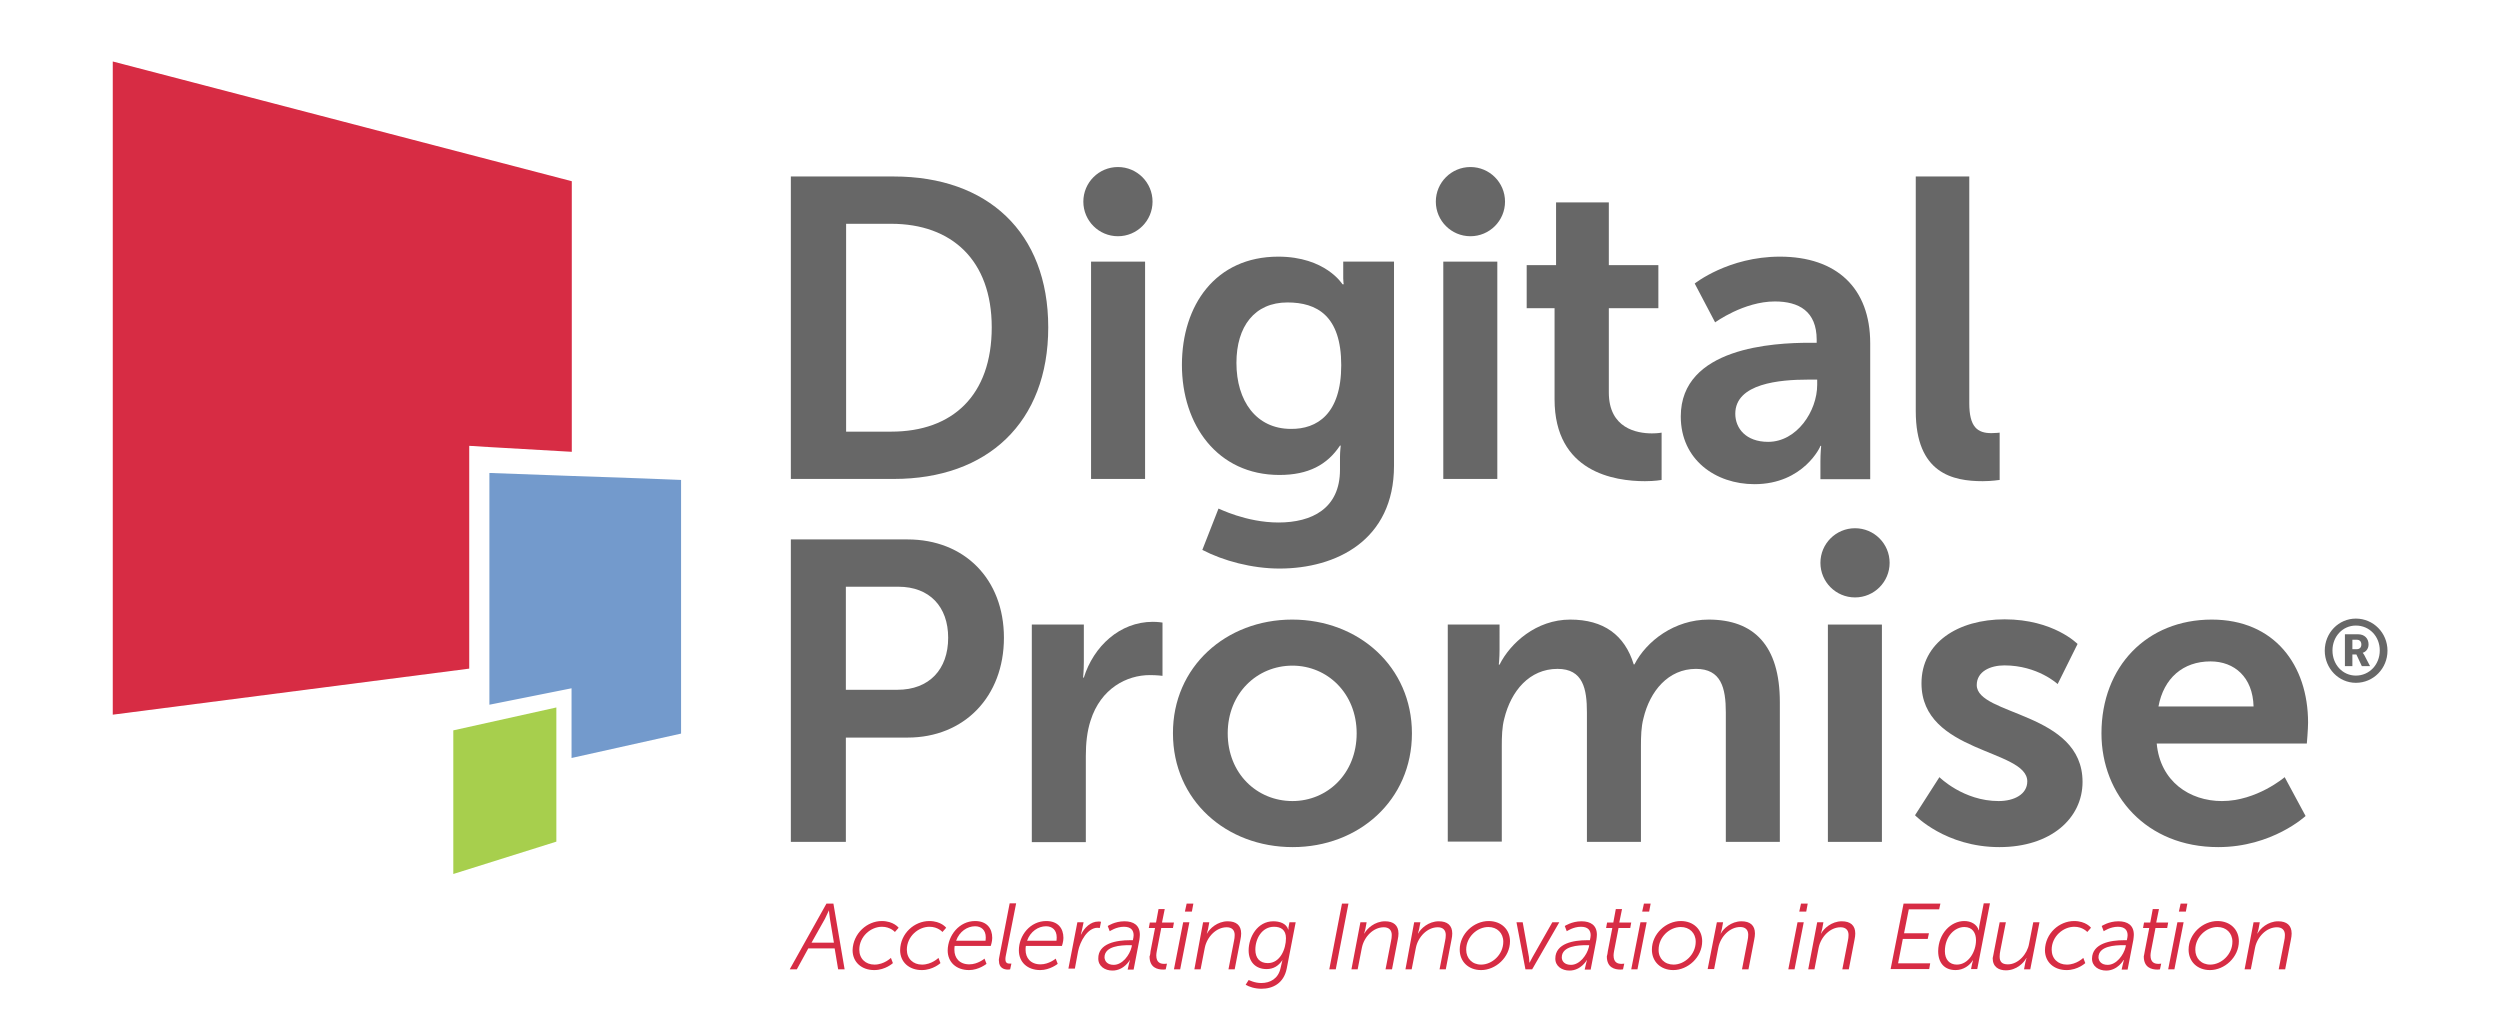 <?xml version="1.0" encoding="utf-8"?>
<!-- Generator: Adobe Illustrator 25.2.0, SVG Export Plug-In . SVG Version: 6.00 Build 0)  -->
<svg version="1.1" id="Layer_1" xmlns="http://www.w3.org/2000/svg" xmlns:xlink="http://www.w3.org/1999/xlink" x="0px" y="0px"
	 viewBox="0 0 1004.3 415.2" style="enable-background:new 0 0 1004.3 415.2;" xml:space="preserve">
<style type="text/css">
	.st0{fill:#D72C44;}
	.st1{fill:#A7CF4D;}
	.st2{fill:#739ACC;}
	.st3{fill:#676767;}
</style>
<g>
	<g>
		<polygon class="st0" points="188.5,189.7 188.5,179.1 196.6,179.6 229.7,181.5 229.7,181.5 229.7,72.8 45.3,24.7 45.3,287.1 
			188.5,268.6 		"/>
	</g>
	<polygon class="st1" points="223.5,284.2 182.1,293.4 182.1,351.1 223.5,338.1 	"/>
	<g>
		<g>
			<polygon class="st2" points="258.5,192.2 229.7,191.2 196.6,190 196.6,267.6 196.6,283.1 229.6,276.5 229.6,304.5 273.6,294.7 
				273.6,229.4 273.6,192.8 			"/>
		</g>
	</g>
	<g>
		<path class="st3" d="M317.7,70.9h41.4c37.5,0,62,22.3,62,60.6s-24.5,60.9-62,60.9h-41.4V70.9z M358,173.4
			c24.7,0,40.4-14.6,40.4-41.9c0-27-16.1-41.6-40.4-41.6h-18.1v83.5H358z"/>
		<path class="st3" d="M438.3,105.1H460v87.3h-21.7V105.1z"/>
		<path class="st3" d="M513.6,209.9c13.4,0,24.7-5.6,24.7-21.2v-5.1c0-2.1,0.3-4.6,0.3-4.6h-0.3c-5.1,7.7-12.7,11.8-24.3,11.8
			c-25,0-39.2-20.2-39.2-44.2s13.5-43.5,38.7-43.5c19,0,25.8,11.1,25.8,11.1h0.5c0,0-0.2-1-0.2-2.4v-6.7H560v82
			c0,30-23.3,41.3-46,41.3c-11,0-22.6-3.1-31-7.5l6.5-16.6C489.5,204.2,500.5,209.9,513.6,209.9z M538.8,146.7
			c0-19.9-9.8-25.2-21.6-25.2c-13.2,0-20.5,9.6-20.5,24.3c0,15.2,7.9,26.5,21.9,26.5C529,172.4,538.8,166.4,538.8,146.7z"/>
		<path class="st3" d="M579.8,105.1h21.7v87.3h-21.7V105.1z"/>
		<path class="st3" d="M624.6,123.8h-11.3v-17.3h11.8V81.3h21.2v25.2h19.9v17.3h-19.9v33.9c0,14.4,11.3,16.4,17.3,16.4
			c2.4,0,3.9-0.3,3.9-0.3v19c0,0-2.6,0.5-6.7,0.5c-12.2,0-36.3-3.6-36.3-32.9V123.8z"/>
		<path class="st3" d="M726.9,137.7h2.9v-1.2c0-11.5-7.2-15.4-16.8-15.4c-12.5,0-24,8.4-24,8.4l-8.2-15.6c0,0,13.5-10.8,34.2-10.8
			c22.9,0,36.3,12.7,36.3,34.8v54.6h-20v-7.2c0-3.4,0.3-6.2,0.3-6.2h-0.3c0.2,0-6.7,15.4-26.5,15.4c-15.6,0-29.6-9.8-29.6-27.2
			C675.2,139.5,712.7,137.7,726.9,137.7z M710.3,177.5c11.5,0,19.7-12.3,19.7-22.9v-2.1h-3.8c-11.1,0-29.1,1.5-29.1,13.7
			C697.1,172.1,701.4,177.5,710.3,177.5z"/>
		<path class="st3" d="M769.5,70.9h21.6V162c0,9.6,3.3,12,8.9,12c1.7,0,3.3-0.2,3.3-0.2v19c0,0-3.3,0.5-6.8,0.5
			c-12,0-26.9-3.1-26.9-28.1V70.9z"/>
	</g>
	<circle class="st3" cx="449.1" cy="81" r="13.9"/>
	<circle class="st3" cx="590.7" cy="81" r="13.9"/>
	<g>
		<path class="st3" d="M317.7,216.7h46.9c22.8,0,38.7,15.9,38.7,39.5c0,23.6-15.9,40.1-38.7,40.1h-24.8v41.9h-22.1V216.7z
			 M360.5,277.1c12.8,0,20.4-8.2,20.4-20.9c0-12.5-7.5-20.5-20-20.5h-21.1v41.4H360.5z"/>
		<path class="st3" d="M414.5,250.9h20.9V266c0,3.3-0.3,6.2-0.3,6.2h0.3c3.9-12.5,14.4-22.4,27.7-22.4c2.1,0,3.9,0.3,3.9,0.3v21.4
			c0,0-2.2-0.3-5.1-0.3c-9.2,0-19.7,5.3-23.8,18.3c-1.4,4.3-1.9,9.1-1.9,14.2v34.6h-21.7V250.9z"/>
		<path class="st3" d="M519.1,248.9c26.7,0,48.1,19,48.1,45.7c0,26.9-21.4,45.7-47.9,45.7c-26.7,0-48.1-18.8-48.1-45.7
			C471.1,267.9,492.5,248.9,519.1,248.9z M519.2,321.8c14,0,25.8-11,25.8-27.2c0-16.1-11.8-27.2-25.8-27.2c-14.2,0-26,11.1-26,27.2
			C493.2,310.8,505,321.8,519.2,321.8z"/>
		<path class="st3" d="M581.5,250.9h20.9V261c0,3.3-0.3,6-0.3,6h0.3c4.3-8.6,14.7-18.1,28.4-18.1c13.4,0,21.9,6.2,25.5,18h0.3
			c4.8-9.4,16.1-18,29.8-18c18.1,0,28.6,10.3,28.6,33.2v56.1h-21.7v-52c0-9.9-1.9-17.5-12-17.5c-11.1,0-18.5,8.9-21.1,19.9
			c-0.9,3.4-1,7.2-1,11.3v38.3h-21.7v-52c0-9.4-1.5-17.5-11.8-17.5c-11.3,0-18.7,8.9-21.4,20c-0.9,3.3-1,7.2-1,11.1v38.3h-21.7
			V250.9z"/>
		<path class="st3" d="M734.3,250.9h21.7v87.3h-21.7V250.9z"/>
		<path class="st3" d="M779.1,312.2c0,0,9.6,9.6,23.8,9.6c6.2,0,11.5-2.7,11.5-7.9c0-13-42.5-11.3-42.5-39.4
			c0-16.3,14.6-25.7,33.4-25.7c19.7,0,29.3,9.9,29.3,9.9l-8,16.1c0,0-8-7.5-21.4-7.5c-5.6,0-11.1,2.4-11.1,7.9
			c0,12.3,42.5,10.8,42.5,38.9c0,14.6-12.7,26.2-33.4,26.2c-21.7,0-33.9-12.8-33.9-12.8L779.1,312.2z"/>
		<path class="st3" d="M888.5,248.9c25.2,0,38.7,18.3,38.7,41.4c0,2.6-0.5,8.4-0.5,8.4h-60.3c1.4,15.2,13.2,23.1,26.2,23.1
			c14,0,25.2-9.6,25.2-9.6l8.4,15.6c0,0-13.4,12.5-35.1,12.5c-28.9,0-46.9-20.9-46.9-45.7C844.2,267.7,862.5,248.9,888.5,248.9z
			 M905.3,283.8c-0.3-11.8-7.7-18.1-17.3-18.1c-11.1,0-18.8,6.8-20.9,18.1H905.3z"/>
	</g>
	<g>
		<path class="st3" d="M946.4,248.5c7,0,12.7,5.7,12.7,12.9c0,7.1-5.6,12.9-12.7,12.9c-6.9,0-12.5-5.8-12.5-12.9
			C933.9,254.2,939.5,248.5,946.4,248.5z M946.4,271.4c5.4,0,9.6-4.4,9.6-10.1c0-5.6-4.1-10-9.6-10c-5.3,0-9.4,4.4-9.4,10
			C937,267,941.1,271.4,946.4,271.4z M942,254.8h5.3c2.5,0,4.2,1.6,4.2,4.1c0,2-1.4,3.1-2.3,3.3v0.1c0,0,0.1,0.1,0.5,0.7l2.4,4.6
			h-3.3l-2.2-4.7H945v4.7h-3V254.8z M946.7,260.8c1.2,0,1.9-0.7,1.9-1.9c0-1.2-0.7-1.9-1.8-1.9H945v3.8H946.7z"/>
	</g>
	<circle class="st3" cx="745.2" cy="226.1" r="13.9"/>
	<g>
		<path class="st0" d="M317.3,389.3L332,363h2.8l4.5,26.4h-2.6l-1.4-8.4h-10.6l-4.6,8.4H317.3z M335,378.7l-1.6-9.6
			c-0.2-1.2-0.4-3.4-0.4-3.4H333c0,0-1,2.2-1.6,3.4l-5.4,9.6H335z"/>
		<path class="st0" d="M354.2,370c4.8,0,6.8,2.7,6.8,2.7l-1.5,1.7c0,0-1.8-2.1-5.2-2.1c-4.5,0-9.1,3.9-9.1,9.2c0,3.6,2.5,6,6.1,6
			c3.9,0,6.6-2.7,6.6-2.7l0.8,2.1c0,0-3,2.8-7.5,2.8c-5.1,0-8.7-3.2-8.7-8C342.7,374.9,348.4,370,354.2,370z"/>
		<path class="st0" d="M373.3,370c4.8,0,6.8,2.7,6.8,2.7l-1.5,1.7c0,0-1.8-2.1-5.2-2.1c-4.5,0-9.1,3.9-9.1,9.2c0,3.6,2.5,6,6.1,6
			c3.9,0,6.6-2.7,6.6-2.7l0.8,2.1c0,0-3,2.8-7.5,2.8c-5.1,0-8.7-3.2-8.7-8C361.7,374.9,367.4,370,373.3,370z"/>
		<path class="st0" d="M391.7,370c4.7,0,6.9,2.9,6.9,6.8c0,1.5-0.6,3.2-0.6,3.2h-14.5c-0.1,0.6-0.1,1.1-0.1,1.6c0,3.2,2,5.8,6,5.8
			c3.4,0,6.1-2.3,6.1-2.3l0.8,2.1c0,0-3.1,2.5-7,2.5c-5.2,0-8.6-3.2-8.6-7.9C380.8,375.7,385.4,370,391.7,370z M395.9,377.9
			c0,0,0.1-0.6,0.1-1.3c0-3-1.8-4.5-4.3-4.5c-3.1,0-6.3,2.1-7.6,5.8H395.9z"/>
		<path class="st0" d="M401.4,384.6l4.2-21.7h2.6l-4.2,21.3c-0.1,0.4-0.1,0.9-0.1,1.2c0,1.6,1,1.7,1.8,1.7c0.3,0,0.6,0,0.6,0
			l-0.5,2.3c0,0-0.4,0.1-0.9,0.1c-1.5,0-3.6-0.6-3.6-3.5C401.2,385.6,401.3,385.2,401.4,384.6z"/>
		<path class="st0" d="M420.3,370c4.7,0,6.9,2.9,6.9,6.8c0,1.5-0.6,3.2-0.6,3.2h-14.5c-0.1,0.6-0.1,1.1-0.1,1.6c0,3.2,2,5.8,6,5.8
			c3.4,0,6.1-2.3,6.1-2.3l0.8,2.1c0,0-3.1,2.5-7,2.5c-5.2,0-8.6-3.2-8.6-7.9C409.3,375.7,413.9,370,420.3,370z M424.4,377.9
			c0,0,0.1-0.6,0.1-1.3c0-3-1.8-4.5-4.3-4.5c-3.1,0-6.3,2.1-7.6,5.8H424.4z"/>
		<path class="st0" d="M432.8,370.5h2.5l-0.7,3.3c-0.2,0.8-0.4,1.6-0.4,1.6h0.1c1.3-2.7,3.8-5.2,6.9-5.2c0.5,0,0.8,0,1.1,0.1
			l-0.5,2.5c-0.3,0-0.6-0.1-0.9-0.1c-4,0-7,5.4-7.8,9.4l-1.3,7h-2.6L432.8,370.5z"/>
		<path class="st0" d="M453.9,377.7h1.2c0.2-1,0.3-1.5,0.3-2c0-1.9-1-3.4-3.9-3.4c-3.1,0-5.7,1.8-5.7,1.8l-0.8-2.1
			c0,0,2.8-1.9,6.7-1.9c3.7,0,6.2,1.6,6.2,5.4c0,0.6-0.1,1.3-0.2,2.1l-2.3,11.9h-2.4l0.5-2.2c0.2-0.9,0.4-1.6,0.4-1.6h-0.1
			c0.1,0-2.3,4.2-6.9,4.2c-3,0-5.7-1.7-5.7-4.8C441.1,378.9,448.6,377.7,453.9,377.7z M447.4,387.6c3.5,0,6.4-3.9,7.2-7.2l0.1-0.7
			h-1.1c-3.2,0-9.9,0.3-9.9,4.9C443.8,386.2,444.9,387.6,447.4,387.6z"/>
		<path class="st0" d="M462.2,382.1l1.8-9.3h-2.5l0.4-2.2h2.5l1-5.4h2.5l-1.1,5.4h4.8l-0.4,2.2h-4.7l-1.8,9.3
			c-0.1,0.6-0.2,1.2-0.2,1.7c0,3,1.8,3.4,3.2,3.4c0.7,0,1.1-0.1,1.1-0.1l-0.5,2.3c0,0-0.5,0.1-1,0.1c-2.4,0-5.5-0.8-5.5-5.3
			C462.1,383.6,462.1,382.9,462.2,382.1z"/>
		<path class="st0" d="M475.3,370.5h2.5l-3.7,18.9h-2.5L475.3,370.5z M476.7,363h2.7l-0.6,3.2h-2.8L476.7,363z"/>
		<path class="st0" d="M483.3,370.5h2.5l-0.5,2.7c-0.2,0.9-0.5,1.8-0.5,1.8h0.1c1-1.9,4.1-4.9,8.3-4.9c3.4,0,5.4,1.6,5.4,4.9
			c0,0.7-0.1,1.6-0.3,2.5l-2.3,11.9h-2.5l2.2-11.3c0.2-0.9,0.3-1.7,0.3-2.5c0-2.1-1.3-3.1-3.2-3.1c-4.2,0-7.9,3.8-8.8,8.2l-1.7,8.7
			h-2.5L483.3,370.5z"/>
		<path class="st0" d="M506.7,394.9c3.6,0,6.8-1.8,7.7-5.9l0.4-1.7c0.1-0.7,0.4-1.5,0.4-1.5h-0.1c-1.5,2.2-3.5,3.5-6.3,3.5
			c-4.5,0-7.2-3-7.2-7.5c0-5.3,3.5-11.7,9.9-11.7c2.5,0,5.2,0.8,6,3.3h0.1c0,0,0-0.4,0-0.8l0.4-2.1h2.5l-3.6,18.6
			c-1.2,6-5.7,8.1-10.1,8.1c-2.8,0-5-0.8-6.4-1.6l1.2-1.9C501.8,393.7,503.9,394.9,506.7,394.9z M509.3,386.9c5,0,7.3-5.7,7.3-10
			c0-3.4-2.1-4.6-4.8-4.6c-4.8,0-7.5,4.7-7.5,9.2C504.3,384.9,506.1,386.9,509.3,386.9z"/>
		<path class="st0" d="M539.1,363h2.6l-5.1,26.4H534L539.1,363z"/>
		<path class="st0" d="M546.5,370.5h2.5l-0.5,2.7c-0.2,0.9-0.5,1.8-0.5,1.8h0.1c1-1.9,4.1-4.9,8.3-4.9c3.4,0,5.4,1.6,5.4,4.9
			c0,0.7-0.1,1.6-0.3,2.5l-2.3,11.9h-2.6l2.2-11.3c0.2-0.9,0.3-1.7,0.3-2.5c0-2.1-1.3-3.1-3.2-3.1c-4.2,0-7.9,3.8-8.8,8.2l-1.7,8.7
			h-2.5L546.5,370.5z"/>
		<path class="st0" d="M568.1,370.5h2.5l-0.5,2.7c-0.2,0.9-0.5,1.8-0.5,1.8h0.1c1-1.9,4.1-4.9,8.3-4.9c3.4,0,5.4,1.6,5.4,4.9
			c0,0.7-0.1,1.6-0.3,2.5l-2.3,11.9h-2.5l2.2-11.3c0.2-0.9,0.3-1.7,0.3-2.5c0-2.1-1.3-3.1-3.2-3.1c-4.2,0-7.9,3.8-8.8,8.2l-1.7,8.7
			h-2.5L568.1,370.5z"/>
		<path class="st0" d="M598,370c5.1,0,8.6,3.4,8.6,8.1c0,6.5-5.8,11.6-11.6,11.6c-5.1,0-8.6-3.4-8.6-8.2
			C586.4,375.1,592.1,370,598,370z M595,387.5c4.4,0,8.9-4,8.9-9.2c0-3.5-2.5-5.9-6-5.9c-4.5,0-8.9,4-8.9,9.1
			C589,385,591.4,387.5,595,387.5z"/>
		<path class="st0" d="M609.2,370.5h2.5l2.5,13.9c0.1,0.8,0.2,2.3,0.2,2.3h0.1c0,0,0.6-1.3,1.2-2.3l7.9-13.9h2.8l-10.9,18.9h-2.7
			L609.2,370.5z"/>
		<path class="st0" d="M637.5,377.7h1.2c0.2-1,0.3-1.5,0.3-2c0-1.9-1-3.4-3.9-3.4c-3.1,0-5.7,1.8-5.7,1.8l-0.8-2.1
			c0,0,2.8-1.9,6.7-1.9c3.7,0,6.2,1.6,6.2,5.4c0,0.6-0.1,1.3-0.2,2.1l-2.3,11.9h-2.4l0.5-2.2c0.2-0.9,0.4-1.6,0.4-1.6h-0.1
			c0.1,0-2.3,4.2-6.9,4.2c-3,0-5.7-1.7-5.7-4.8C624.8,378.9,632.3,377.7,637.5,377.7z M631.1,387.6c3.5,0,6.4-3.9,7.2-7.2l0.1-0.7
			h-1.1c-3.2,0-9.9,0.3-9.9,4.9C627.4,386.2,628.6,387.6,631.1,387.6z"/>
		<path class="st0" d="M645.9,382.1l1.8-9.3h-2.5l0.4-2.2h2.5l1-5.4h2.5l-1.1,5.4h4.8l-0.4,2.2h-4.7l-1.8,9.3
			c-0.1,0.6-0.2,1.2-0.2,1.7c0,3,1.8,3.4,3.2,3.4c0.7,0,1.1-0.1,1.1-0.1l-0.5,2.3c0,0-0.5,0.1-1,0.1c-2.4,0-5.5-0.8-5.5-5.3
			C645.7,383.6,645.8,382.9,645.9,382.1z"/>
		<path class="st0" d="M659,370.5h2.5l-3.7,18.9h-2.5L659,370.5z M660.4,363h2.7l-0.6,3.2h-2.8L660.4,363z"/>
		<path class="st0" d="M675.2,370c5.1,0,8.6,3.4,8.6,8.1c0,6.5-5.8,11.6-11.6,11.6c-5.1,0-8.6-3.4-8.6-8.2
			C663.6,375.1,669.3,370,675.2,370z M672.3,387.5c4.4,0,8.9-4,8.9-9.2c0-3.5-2.5-5.9-6-5.9c-4.5,0-8.9,4-8.9,9.1
			C666.2,385,668.7,387.5,672.3,387.5z"/>
		<path class="st0" d="M689.7,370.5h2.5l-0.5,2.7c-0.2,0.9-0.5,1.8-0.5,1.8h0.1c1-1.9,4.1-4.9,8.3-4.9c3.4,0,5.4,1.6,5.4,4.9
			c0,0.7-0.1,1.6-0.3,2.5l-2.3,11.9h-2.6L702,378c0.2-0.9,0.3-1.7,0.3-2.5c0-2.1-1.3-3.1-3.2-3.1c-4.2,0-7.9,3.8-8.8,8.2l-1.7,8.7
			H686L689.7,370.5z"/>
		<path class="st0" d="M722.1,370.5h2.5l-3.7,18.9h-2.5L722.1,370.5z M723.5,363h2.7l-0.6,3.2h-2.8L723.5,363z"/>
		<path class="st0" d="M730,370.5h2.5l-0.5,2.7c-0.2,0.9-0.5,1.8-0.5,1.8h0.1c1-1.9,4.1-4.9,8.3-4.9c3.4,0,5.4,1.6,5.4,4.9
			c0,0.7-0.1,1.6-0.3,2.5l-2.3,11.9h-2.6l2.2-11.3c0.2-0.9,0.3-1.7,0.3-2.5c0-2.1-1.3-3.1-3.2-3.1c-4.2,0-7.9,3.8-8.8,8.2l-1.7,8.7
			h-2.5L730,370.5z"/>
		<path class="st0" d="M764.7,363h14.8l-0.5,2.3h-12.2l-1.9,9.6h10l-0.5,2.3h-10l-1.9,9.8h12.9l-0.4,2.3h-15.5L764.7,363z"/>
		<path class="st0" d="M789.1,370c2.6,0,5,1.2,5.8,3.7h0.1c0,0,0-0.8,0.1-1.6l1.8-9.2h2.5l-5.1,26.4h-2.5l0.4-2
			c0.2-0.8,0.4-1.5,0.4-1.5h-0.1c-1.2,2-3.7,3.9-6.9,3.9c-4.5,0-7-2.9-7-7.6C778.7,375,783.7,370,789.1,370z M786.1,387.5
			c4.7,0,7.7-5.2,7.7-9.8c0-2.9-1.4-5.3-4.7-5.3c-3.7,0-7.8,3.6-7.8,9.7C781.3,385.4,783.1,387.5,786.1,387.5z"/>
		<path class="st0" d="M801,382.4l2.3-11.9h2.5l-2.2,11.2c-0.2,1-0.3,1.8-0.3,2.6c0,1.8,0.7,3.1,3.3,3.1c4.2,0,7.8-4.2,8.5-8.2
			l1.7-8.7h2.5l-3.7,18.9h-2.5l0.5-2.7c0.2-0.9,0.5-1.8,0.5-1.8h-0.1c-1,1.9-3.9,4.9-8.2,4.9c-2.8,0-5.3-1.3-5.3-4.9
			C800.7,384.2,800.8,383.3,801,382.4z"/>
		<path class="st0" d="M833.2,370c4.8,0,6.8,2.7,6.8,2.7l-1.5,1.7c0,0-1.8-2.1-5.2-2.1c-4.5,0-9.1,3.9-9.1,9.2c0,3.6,2.5,6,6.1,6
			c3.9,0,6.6-2.7,6.6-2.7l0.8,2.1c0,0-3,2.8-7.5,2.8c-5.1,0-8.7-3.2-8.7-8C821.6,374.9,827.3,370,833.2,370z"/>
		<path class="st0" d="M853.2,377.7h1.2c0.2-1,0.3-1.5,0.3-2c0-1.9-1-3.4-3.9-3.4c-3.1,0-5.7,1.8-5.7,1.8l-0.8-2.1
			c0,0,2.8-1.9,6.7-1.9c3.7,0,6.2,1.6,6.2,5.4c0,0.6-0.1,1.3-0.2,2.1l-2.3,11.9h-2.4l0.5-2.2c0.2-0.9,0.4-1.6,0.4-1.6H853
			c0.1,0-2.3,4.2-6.9,4.2c-3,0-5.7-1.7-5.7-4.8C840.5,378.9,848,377.7,853.2,377.7z M846.7,387.6c3.5,0,6.4-3.9,7.2-7.2l0.1-0.7
			h-1.1c-3.2,0-9.9,0.3-9.9,4.9C843.1,386.2,844.2,387.6,846.7,387.6z"/>
		<path class="st0" d="M861.6,382.1l1.8-9.3h-2.5l0.4-2.2h2.5l1-5.4h2.5l-1.1,5.4h4.8l-0.4,2.2h-4.7l-1.8,9.3
			c-0.1,0.6-0.2,1.2-0.2,1.7c0,3,1.8,3.4,3.2,3.4c0.7,0,1.1-0.1,1.1-0.1l-0.5,2.3c0,0-0.5,0.1-1,0.1c-2.4,0-5.5-0.8-5.5-5.3
			C861.4,383.6,861.4,382.9,861.6,382.1z"/>
		<path class="st0" d="M874.7,370.5h2.5l-3.7,18.9H871L874.7,370.5z M876,363h2.7l-0.6,3.2h-2.8L876,363z"/>
		<path class="st0" d="M890.8,370c5.1,0,8.6,3.4,8.6,8.1c0,6.5-5.8,11.6-11.6,11.6c-5.1,0-8.6-3.4-8.6-8.2
			C879.2,375.1,884.9,370,890.8,370z M887.9,387.5c4.4,0,8.9-4,8.9-9.2c0-3.5-2.5-5.9-6-5.9c-4.5,0-8.9,4-8.9,9.1
			C881.9,385,884.3,387.5,887.9,387.5z"/>
		<path class="st0" d="M905.3,370.5h2.5l-0.5,2.7c-0.2,0.9-0.5,1.8-0.5,1.8h0.1c1-1.9,4.1-4.9,8.3-4.9c3.4,0,5.4,1.6,5.4,4.9
			c0,0.7-0.1,1.6-0.3,2.5l-2.3,11.9h-2.6l2.2-11.3c0.2-0.9,0.3-1.7,0.3-2.5c0-2.1-1.3-3.1-3.2-3.1c-4.2,0-7.9,3.8-8.8,8.2l-1.7,8.7
			h-2.5L905.3,370.5z"/>
	</g>
</g>
</svg>
